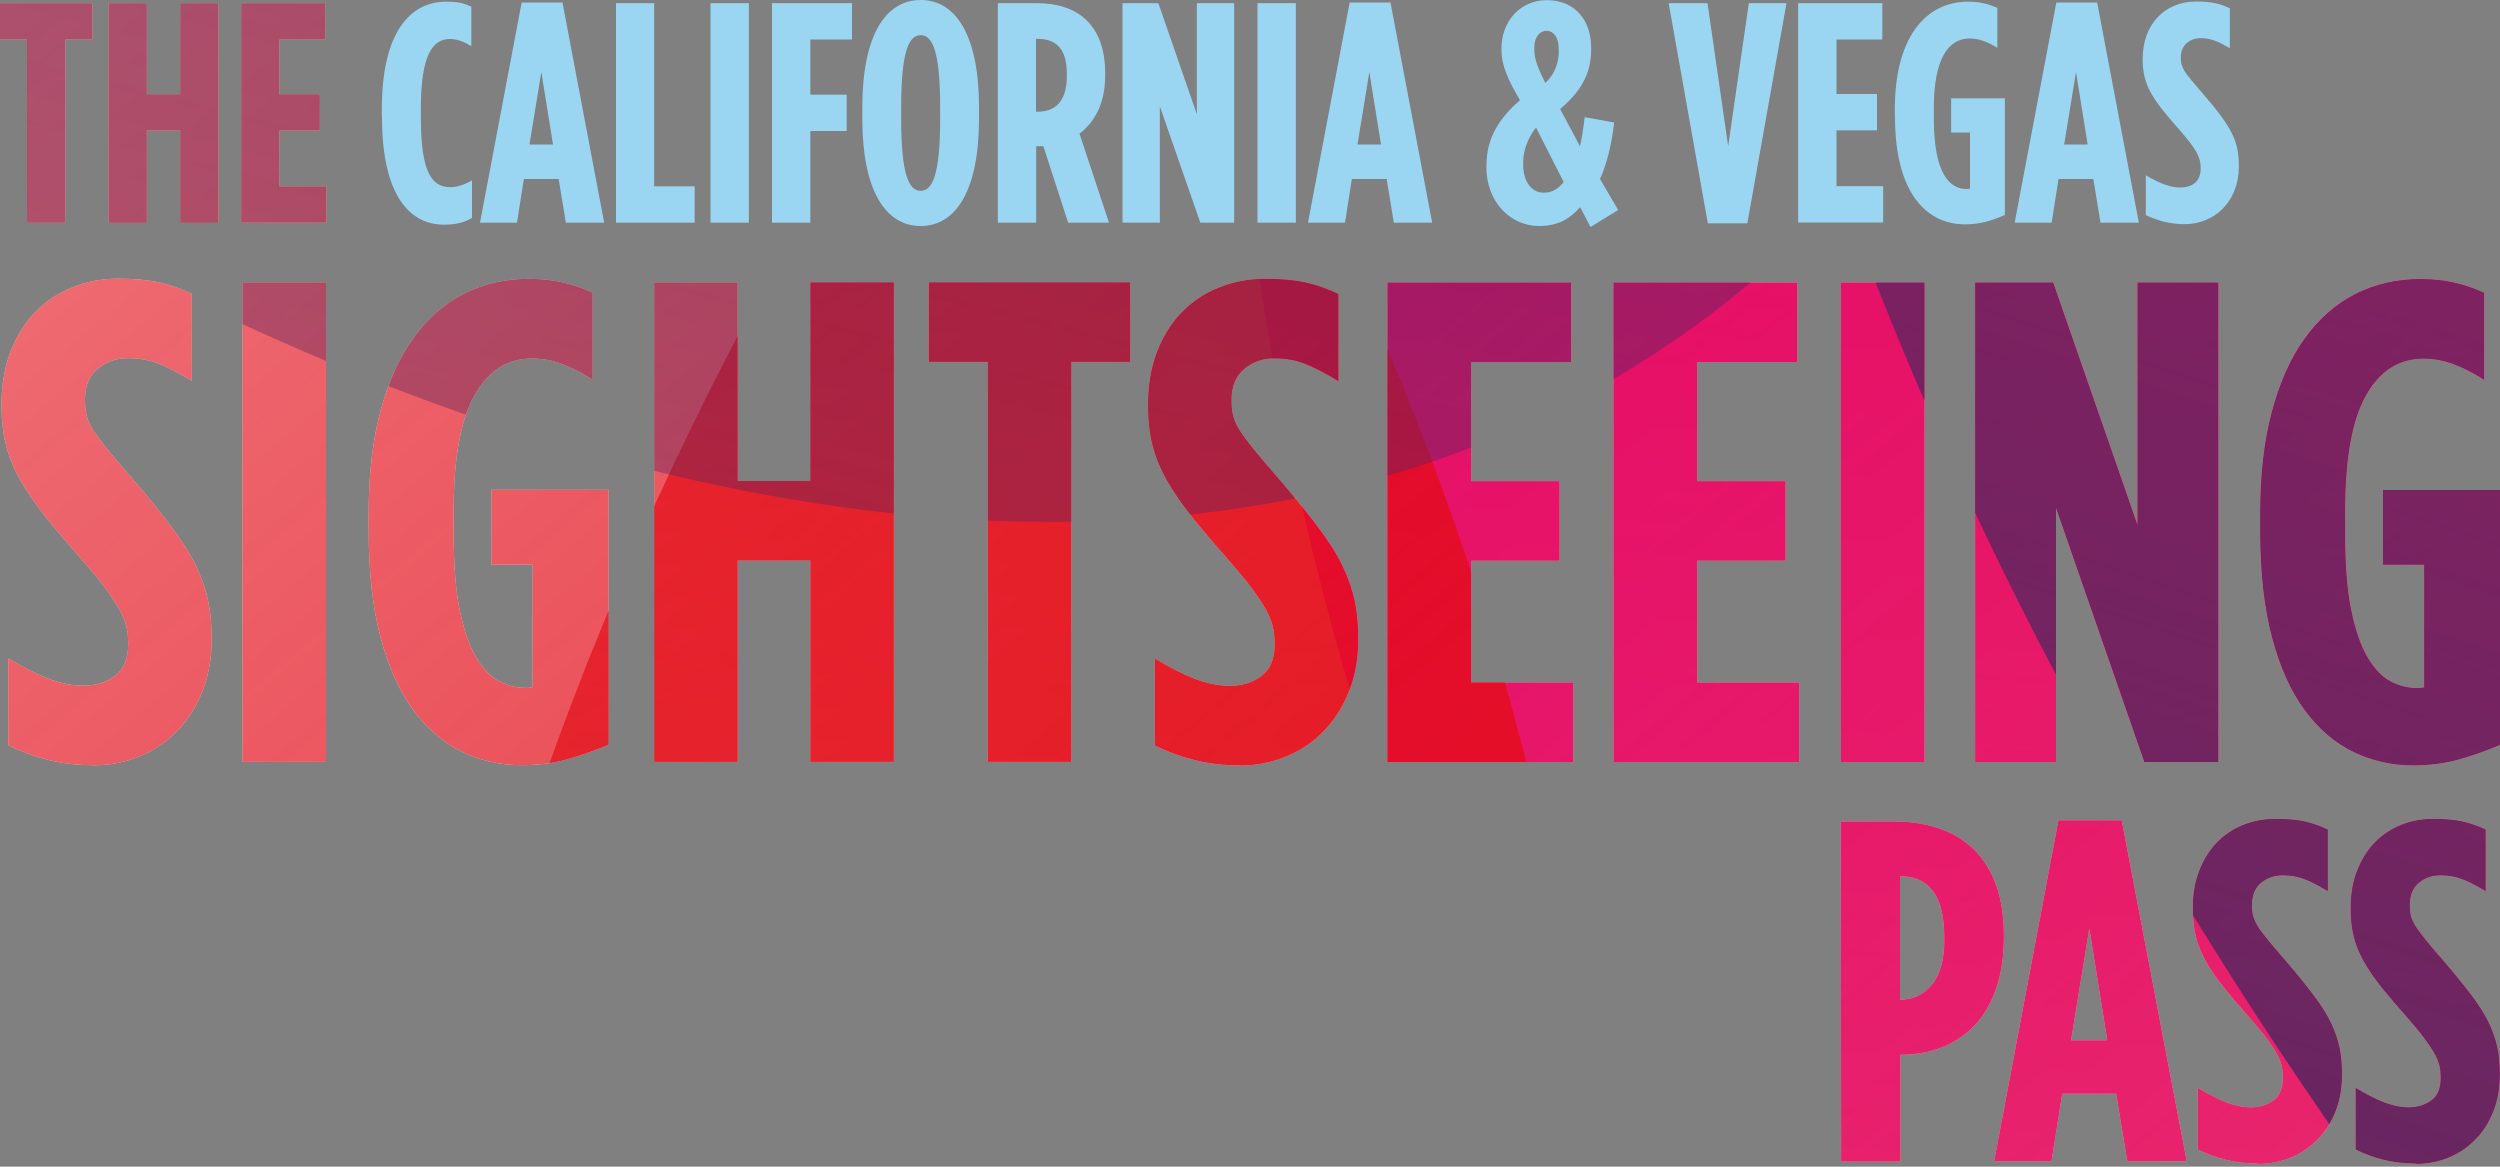 <?xml version="1.0" encoding="UTF-8"?><svg id="Layer_1" xmlns="http://www.w3.org/2000/svg" xmlns:xlink="http://www.w3.org/1999/xlink" viewBox="0 0 150 70"><rect x="0" y="0" width="150" height="70" fill="#808080" stroke="none"/><defs><style>.cls-1{clip-path:url(#clippath);}.cls-2{fill:none;}.cls-2,.cls-3,.cls-4,.cls-5,.cls-6,.cls-7,.cls-8,.cls-9,.cls-10,.cls-11,.cls-12,.cls-13{stroke-width:0px;}.cls-3{fill:url(#linear-gradient);}.cls-14{clip-path:url(#clippath-1);}.cls-4{fill:url(#linear-gradient-4);}.cls-5{fill:url(#linear-gradient-2);}.cls-6{fill:url(#linear-gradient-3);}.cls-7{fill:url(#linear-gradient-8);}.cls-8{fill:url(#linear-gradient-9);}.cls-9{fill:url(#linear-gradient-7);}.cls-10{fill:url(#linear-gradient-5);}.cls-11{fill:url(#linear-gradient-6);}.cls-12{fill:#9ad6f1;}.cls-13{fill:#fff;}</style><clipPath id="clippath"><path class="cls-2" d="m1.62,2.37H0V.19h5.54v2.18h-1.62v11H1.62V2.37h0ZM6.51.19h2.3v5.46h2V.19h2.3v13.18h-2.3v-5.54h-2v5.54h-2.3V.19h0ZM14.46.19h5.05v2.18h-2.75v3.28h2.43v2.18h-2.43v3.35h2.81v2.18h-5.1V.18h0ZM5.59,45.91c-.99,0-1.9-.11-2.75-.33-.85-.22-1.63-.51-2.34-.86v-5.22c.88.53,1.68.94,2.4,1.22.73.28,1.43.42,2.12.42s1.34-.19,1.87-.58.8-1.01.8-1.89v-.08c0-.33-.03-.65-.1-.97s-.21-.66-.41-1.03c-.21-.37-.49-.8-.84-1.28-.36-.48-.84-1.06-1.44-1.75-.85-.96-1.58-1.82-2.18-2.57-.6-.75-1.1-1.48-1.5-2.18s-.68-1.4-.86-2.1-.27-1.49-.27-2.37v-.08c0-1.15.18-2.2.53-3.13.36-.93.84-1.72,1.46-2.37.62-.64,1.36-1.15,2.22-1.5.86-.36,1.79-.54,2.77-.54s1.85.08,2.51.23c.66.15,1.3.38,1.93.68v5.22c-.8-.48-1.47-.83-2.01-1.04-.55-.21-1.15-.32-1.81-.32-.71,0-1.32.21-1.83.64-.51.42-.76,1.03-.76,1.83v.08c0,.33.03.63.1.91.07.28.21.57.41.89.21.32.49.69.84,1.13.36.44.84,1,1.44,1.69.99,1.15,1.79,2.15,2.42,2.99s1.12,1.61,1.46,2.33c.34.71.58,1.41.72,2.08.14.67.21,1.42.21,2.24v.08c0,1.13-.19,2.16-.55,3.09-.37.93-.88,1.73-1.52,2.39-.64.66-1.4,1.17-2.26,1.52-.86.36-1.79.54-2.77.54h0Zm8.96-28.97h5.01v28.77h-5.01v-28.77Zm16.73,28.97c-1.26,0-2.45-.27-3.55-.8s-2.08-1.36-2.92-2.49-1.49-2.57-1.97-4.36c-.48-1.78-.72-3.93-.72-6.45v-.99c0-2.33.23-4.37.7-6.12.47-1.75,1.12-3.22,1.97-4.4.85-1.18,1.86-2.07,3.04-2.67s2.48-.9,3.9-.9c.77,0,1.46.08,2.1.23.63.15,1.2.35,1.73.6v5.22c-.63-.4-1.23-.71-1.81-.93-.58-.23-1.19-.34-1.85-.34-1.45,0-2.6.73-3.43,2.2s-1.25,3.77-1.25,6.9v1.4c0,1.89.12,3.44.37,4.63.25,1.19.58,2.14.99,2.82.41.69.87,1.16,1.38,1.42.51.26,1.02.39,1.54.39h.19s.13-.01.27-.04v-7.36h-2.47v-4.48h7.03v15.29c-.9.38-1.76.68-2.57.9s-1.69.33-2.65.33h0Zm7.97-28.97h5.01v11.92h4.36v-11.92h5.01v28.77h-5.01v-12.08h-4.36v12.08h-5.01v-28.77h0Zm20.01,4.77h-3.53v-4.77h12.08v4.77h-3.53v24h-5.01v-24h0Zm15.12,24.21c-.99,0-1.9-.11-2.75-.33-.85-.22-1.63-.51-2.34-.86v-5.22c.88.53,1.68.94,2.4,1.22.73.28,1.43.42,2.12.42s1.34-.19,1.87-.58.8-1.01.8-1.89v-.08c0-.33-.03-.65-.1-.97s-.21-.66-.41-1.03c-.21-.37-.49-.8-.84-1.28-.36-.48-.84-1.06-1.44-1.75-.85-.96-1.58-1.82-2.18-2.57-.6-.75-1.1-1.48-1.5-2.18s-.68-1.4-.86-2.1c-.18-.7-.27-1.49-.27-2.37v-.08c0-1.15.18-2.2.53-3.13.36-.93.84-1.72,1.46-2.37.62-.64,1.36-1.15,2.22-1.5s1.79-.54,2.77-.54,1.85.08,2.51.23c.66.15,1.3.38,1.93.68v5.22c-.8-.48-1.47-.83-2.01-1.04-.55-.21-1.15-.32-1.81-.32-.71,0-1.32.21-1.83.64s-.76,1.03-.76,1.83v.08c0,.33.03.63.1.91.07.28.21.57.41.89s.49.69.84,1.13c.36.44.84,1,1.44,1.69.99,1.15,1.79,2.15,2.42,2.99s1.12,1.61,1.46,2.33c.34.71.58,1.41.72,2.08.14.67.21,1.42.21,2.24v.08c0,1.13-.19,2.16-.55,3.09-.37.93-.88,1.73-1.52,2.39-.64.66-1.4,1.17-2.26,1.52-.86.36-1.79.54-2.77.54h0Zm8.88-28.97h11.01v4.77h-6v7.15h5.3v4.77h-5.3v7.31h6.12v4.77h-11.14v-28.77h0Zm13.56,0h11.01v4.77h-6v7.15h5.3v4.77h-5.3v7.31h6.12v4.77h-11.14v-28.77h0Zm13.64,0h5.01v28.77h-5.01v-28.77Zm8.05,0h4.68l5.06,14.55v-14.55h4.85v28.77h-4.44l-5.3-15.25v15.25h-4.85v-28.77h0Zm26.26,28.97c-1.26,0-2.45-.27-3.55-.8-1.11-.53-2.08-1.36-2.92-2.49s-1.49-2.57-1.97-4.36c-.48-1.78-.72-3.93-.72-6.45v-.99c0-2.33.23-4.37.7-6.12.47-1.75,1.12-3.22,1.97-4.4s1.86-2.07,3.04-2.67c1.18-.6,2.48-.9,3.9-.9.77,0,1.47.08,2.1.23.63.15,1.2.35,1.73.6v5.22c-.63-.4-1.23-.71-1.81-.93s-1.19-.34-1.85-.34c-1.45,0-2.6.73-3.43,2.2s-1.25,3.77-1.25,6.9v1.4c0,1.89.12,3.44.37,4.63.25,1.19.58,2.14.99,2.82s.87,1.16,1.38,1.42c.51.26,1.02.39,1.54.39h.19s.13-.01.27-.04v-7.36h-2.47v-4.48h7.03v15.29c-.9.38-1.76.68-2.57.9s-1.69.33-2.65.33h0Zm-34.32,3.37h3.18c.97,0,1.86.13,2.67.4.81.27,1.5.68,2.09,1.24.58.55,1.04,1.27,1.36,2.14.32.87.48,1.9.48,3.09v.06c0,1.15-.15,2.16-.45,3.05-.3.89-.73,1.62-1.28,2.22s-1.21,1.04-1.97,1.34c-.76.3-1.58.45-2.48.45h-.03v6.41s-3.55,0-3.55,0l-.02-20.4h0Zm3.6,10.69c.74,0,1.36-.3,1.86-.89.5-.59.76-1.51.75-2.75v-.06c0-1.3-.23-2.24-.69-2.83s-1.08-.87-1.85-.87h-.12v7.4h.04Zm9.46-10.76h3.79s3.9,20.45,3.9,20.45h-3.56s-.67-4.05-.67-4.05h-3.24s-.64,4.05-.64,4.05h-3.44s3.86-20.46,3.86-20.46h0Zm2.93,13.2l-1.08-6.73-1.1,6.73h2.19,0Zm9.04,7.39c-.7,0-1.35-.08-1.95-.23-.6-.15-1.16-.36-1.66-.61v-3.7c.62.38,1.19.67,1.7.87.52.2,1.02.3,1.5.3s.95-.14,1.33-.41.57-.72.57-1.34v-.06c0-.23-.02-.46-.07-.68-.05-.22-.15-.47-.29-.73s-.35-.56-.6-.9c-.25-.34-.59-.75-1.02-1.24-.6-.68-1.12-1.29-1.55-1.82-.43-.54-.78-1.05-1.07-1.55-.28-.5-.49-.99-.61-1.49-.13-.5-.19-1.06-.19-1.68v-.06c0-.82.12-1.56.38-2.22.25-.66.6-1.22,1.03-1.68s.96-.81,1.57-1.07c.61-.25,1.27-.38,1.97-.38s1.31.05,1.78.16c.47.11.92.27,1.37.48v3.7c-.56-.34-1.04-.59-1.43-.73-.39-.15-.82-.22-1.28-.22-.51,0-.94.15-1.3.45s-.54.74-.54,1.3v.06c0,.23.02.45.07.64s.15.4.29.63.35.49.6.8c.25.31.59.71,1.02,1.2.7.82,1.27,1.52,1.72,2.12.45.59.79,1.14,1.04,1.65.24.51.41,1,.51,1.47s.15,1.01.15,1.59v.06c0,.8-.13,1.53-.39,2.19-.26.66-.62,1.23-1.08,1.69-.46.47-.99.83-1.6,1.08s-1.27.38-1.97.38h0Zm9.47,0c-.7,0-1.35-.08-1.95-.23-.6-.15-1.16-.36-1.66-.61v-3.7c.62.38,1.19.67,1.7.87.52.2,1.02.3,1.5.3s.95-.14,1.33-.41.57-.72.57-1.34v-.06c0-.23-.02-.46-.07-.68-.05-.22-.15-.47-.29-.73-.15-.26-.35-.56-.6-.9-.25-.34-.59-.75-1.02-1.24-.6-.68-1.12-1.29-1.55-1.82-.43-.54-.78-1.05-1.07-1.55-.28-.5-.49-.99-.61-1.49-.13-.5-.19-1.06-.19-1.68v-.06c0-.82.12-1.56.38-2.22.25-.66.6-1.22,1.03-1.68s.96-.81,1.57-1.07c.61-.25,1.27-.38,1.97-.38s1.31.05,1.78.16c.47.11.92.27,1.37.48v3.7c-.56-.34-1.04-.59-1.43-.73-.39-.15-.82-.22-1.28-.22-.51,0-.94.15-1.3.45-.36.3-.54.74-.54,1.3v.06c0,.23.02.45.07.64.05.19.15.4.29.63.15.22.35.49.6.8s.59.71,1.02,1.2c.7.82,1.27,1.52,1.72,2.12.45.59.79,1.14,1.04,1.65.24.51.41,1,.51,1.47s.15,1.01.15,1.59v.06c0,.8-.13,1.53-.39,2.19-.26.66-.62,1.23-1.08,1.69-.46.47-.99.83-1.6,1.08s-1.27.38-1.97.38h0Z"/></clipPath><linearGradient id="linear-gradient" x1="629.91" y1="2012.71" x2="854.05" y2="2200.79" gradientTransform="translate(-577.02 2143.87) scale(1 -1)" gradientUnits="userSpaceOnUse"><stop offset="0" stop-color="#e30b17" stop-opacity=".4"/><stop offset="1" stop-color="#e30b17"/></linearGradient><linearGradient id="linear-gradient-2" x1="1489.8" y1="770.13" x2="1701.07" y2="947.41" gradientTransform="translate(1051.69 1584.9) rotate(-90) scale(1 -1)" gradientUnits="userSpaceOnUse"><stop offset="0" stop-color="#e5006c" stop-opacity=".4"/><stop offset=".99" stop-color="#e5006c"/></linearGradient><linearGradient id="linear-gradient-3" x1="2707.02" y1="-1665.18" x2="2908.64" y2="-1496" gradientTransform="translate(2165.28 1308.94) rotate(179.96) scale(.7 -.81)" gradientUnits="userSpaceOnUse"><stop offset="0" stop-color="#58265f" stop-opacity=".4"/><stop offset=".97" stop-color="#58265f"/></linearGradient><linearGradient id="linear-gradient-4" x1="-110.77" y1="-93.66" x2="66.51" y2="-304.93" gradientTransform="translate(0 -108.12) scale(1 -1)" gradientUnits="userSpaceOnUse"><stop offset="0" stop-color="#e30b17" stop-opacity=".4"/><stop offset=".99" stop-color="#e30b17"/></linearGradient><linearGradient id="linear-gradient-5" x1="318.22" y1="575" x2="519.84" y2="744.18" gradientTransform="translate(47.1 663.48) rotate(-35.62) scale(1 -1)" xlink:href="#linear-gradient-3"/><clipPath id="clippath-1"><path class="cls-2" d="m1.51-87.36H0v-2.03h5.15v2.03h-1.51v10.24H1.51v-10.24h0Zm4.55-2.03h2.14v5.08h1.86v-5.08h2.14v12.27h-2.14v-5.15h-1.86v5.15h-2.14v-12.27h0Zm7.4,0h4.7v2.03h-2.56v3.05h2.26v2.03h-2.26v3.12h2.61v2.03h-4.75v-12.27h0ZM5.2-46.82c-.92,0-1.77-.1-2.56-.31-.79-.2-1.52-.47-2.18-.8v-4.86c.82.5,1.56.88,2.24,1.14.68.26,1.33.39,1.97.39s1.24-.18,1.74-.54.75-.94.75-1.76v-.08c0-.31-.03-.61-.1-.9s-.19-.61-.38-.96c-.19-.34-.45-.74-.78-1.19-.33-.45-.78-.99-1.34-1.63-.79-.89-1.47-1.69-2.03-2.39-.56-.7-1.03-1.38-1.4-2.03s-.64-1.3-.8-1.95-.25-1.39-.25-2.2v-.08c0-1.07.17-2.04.5-2.91.33-.87.78-1.6,1.36-2.2.57-.6,1.26-1.07,2.07-1.4.8-.33,1.66-.5,2.58-.5s1.72.07,2.33.21c.61.14,1.21.35,1.8.63v4.86c-.74-.45-1.36-.77-1.87-.97-.51-.2-1.07-.3-1.68-.3-.66,0-1.23.2-1.7.59-.47.4-.71.96-.71,1.71v.08c0,.31.03.59.1.84.06.26.19.53.38.82.19.29.45.64.78,1.05.33.41.78.93,1.34,1.57.92,1.07,1.67,2,2.26,2.78s1.04,1.5,1.36,2.16c.32.67.54,1.31.67,1.94.13.63.19,1.32.19,2.09v.08c0,1.05-.17,2.01-.52,2.87-.34.87-.82,1.61-1.42,2.22-.6.61-1.3,1.09-2.1,1.42-.8.33-1.66.5-2.58.5h0Zm8.34-26.97h4.67v26.78h-4.67v-26.78Zm15.57,26.97c-1.17,0-2.28-.25-3.31-.75s-1.94-1.27-2.72-2.32-1.39-2.4-1.84-4.06c-.45-1.66-.67-3.66-.67-6.01v-.92c0-2.17.22-4.07.65-5.7.43-1.63,1.05-3,1.84-4.09.79-1.1,1.73-1.93,2.83-2.49s2.31-.84,3.64-.84c.71,0,1.36.07,1.95.21.59.14,1.12.32,1.61.55v4.86c-.59-.37-1.15-.66-1.68-.87-.54-.21-1.11-.32-1.72-.32-1.35,0-2.42.68-3.19,2.05s-1.17,3.51-1.17,6.42v1.3c0,1.76.11,3.2.34,4.31.23,1.11.54,1.99.92,2.63.38.64.81,1.08,1.28,1.32.47.24.95.36,1.43.36h.17s.12-.01.25-.04v-6.85h-2.29v-4.17h6.54v14.23c-.84.36-1.64.64-2.39.84s-1.57.31-2.47.31h0Zm7.42-26.97h4.67v11.1h4.06v-11.1h4.67v26.78h-4.67v-11.25h-4.06v11.25h-4.67v-26.78h0Zm18.63,4.44h-3.29v-4.44h11.25v4.44h-3.29v22.34h-4.67v-22.34h0Zm14.08,22.53c-.92,0-1.77-.1-2.56-.31-.79-.2-1.52-.47-2.18-.8v-4.86c.82.5,1.56.88,2.24,1.14.68.26,1.33.39,1.97.39s1.24-.18,1.74-.54.75-.94.75-1.76v-.08c0-.31-.03-.61-.1-.9s-.19-.61-.38-.96c-.19-.34-.45-.74-.78-1.19-.33-.45-.78-.99-1.34-1.63-.79-.89-1.47-1.69-2.03-2.39-.56-.7-1.03-1.38-1.4-2.03s-.64-1.3-.8-1.95c-.17-.65-.25-1.39-.25-2.2v-.08c0-1.07.17-2.04.5-2.91.33-.87.78-1.6,1.36-2.2.57-.6,1.26-1.07,2.07-1.4s1.66-.5,2.58-.5,1.72.07,2.33.21c.61.14,1.21.35,1.8.63v4.86c-.74-.45-1.36-.77-1.87-.97-.51-.2-1.07-.3-1.68-.3-.66,0-1.23.2-1.7.59s-.71.96-.71,1.71v.08c0,.31.03.59.1.84.06.26.19.53.38.82s.45.64.78,1.05c.33.41.78.93,1.34,1.57.92,1.07,1.67,2,2.26,2.78s1.04,1.5,1.36,2.16c.32.67.54,1.31.67,1.94.13.63.19,1.32.19,2.09v.08c0,1.05-.17,2.01-.52,2.87-.34.87-.82,1.61-1.42,2.22-.6.61-1.3,1.09-2.1,1.42-.8.33-1.66.5-2.58.5h0Zm8.26-26.97h10.25v4.44h-5.59v6.66h4.93v4.44h-4.93v6.81h5.7v4.44h-10.37v-26.78h0Zm12.63,0h10.25v4.44h-5.59v6.66h4.93v4.44h-4.93v6.81h5.7v4.44h-10.37v-26.78h0Zm12.7,0h4.67v26.78h-4.67v-26.78Zm7.5,0h4.36l4.71,13.54v-13.54h4.51v26.78h-4.13l-4.93-14.19v14.19h-4.51v-26.78h0Zm24.45,26.97c-1.17,0-2.28-.25-3.31-.75-1.03-.5-1.94-1.27-2.72-2.32s-1.39-2.4-1.84-4.06c-.45-1.66-.67-3.66-.67-6.01v-.92c0-2.17.22-4.07.65-5.7.43-1.63,1.05-3,1.84-4.09s1.73-1.93,2.83-2.49c1.1-.56,2.31-.84,3.64-.84.71,0,1.36.07,1.95.21.59.14,1.12.32,1.61.55v4.86c-.59-.37-1.15-.66-1.68-.87s-1.11-.32-1.72-.32c-1.35,0-2.42.68-3.19,2.05s-1.17,3.51-1.17,6.42v1.3c0,1.76.11,3.2.34,4.31.23,1.11.54,1.99.92,2.63s.81,1.08,1.28,1.32c.47.24.95.36,1.43.36h.17s.12-.01.25-.04v-6.85h-2.29v-4.17h6.54v14.23c-.84.36-1.64.64-2.39.84s-1.57.31-2.47.31h0Zm-31.95,3.14h2.96c.9,0,1.73.12,2.48.38.75.25,1.4.64,1.94,1.15.54.52.96,1.18,1.26,1.99.3.81.45,1.77.45,2.88v.05c0,1.07-.14,2.01-.42,2.84-.28.82-.68,1.51-1.19,2.06s-1.13.97-1.83,1.25c-.71.28-1.47.42-2.31.42h-.03v5.97s-3.3,0-3.3,0l-.02-18.99h0Zm3.35,9.95c.69,0,1.26-.28,1.74-.83.47-.55.7-1.41.7-2.56v-.05c0-1.21-.21-2.09-.64-2.63s-1-.81-1.72-.81h-.11v6.89h.03Zm8.81-10.02h3.53s3.63,19.04,3.63,19.04h-3.31s-.63-3.77-.63-3.77h-3.01s-.59,3.77-.59,3.77h-3.2s3.59-19.05,3.59-19.05h0Zm2.73,12.29l-1.01-6.27-1.02,6.27h2.04,0Zm8.41,6.88c-.65,0-1.26-.07-1.82-.22-.56-.14-1.08-.33-1.55-.57v-3.45c.58.35,1.11.62,1.59.81.48.19.95.28,1.4.28s.88-.13,1.23-.38.53-.67.53-1.25v-.06c0-.22-.02-.43-.07-.64-.04-.21-.14-.43-.27-.68s-.32-.52-.56-.84c-.24-.32-.55-.7-.95-1.15-.56-.63-1.04-1.2-1.44-1.7-.4-.5-.73-.98-.99-1.44-.26-.46-.45-.92-.57-1.39-.12-.46-.18-.98-.18-1.56v-.06c0-.76.12-1.45.35-2.07.23-.62.55-1.14.96-1.56s.89-.76,1.46-.99c.57-.24,1.18-.35,1.83-.35s1.22.05,1.66.15c.43.1.86.25,1.27.45v3.45c-.52-.32-.96-.54-1.33-.68-.36-.14-.76-.21-1.19-.21-.47,0-.87.14-1.21.42s-.5.69-.5,1.21v.06c0,.22.02.42.07.6s.14.38.27.58.32.46.56.75c.23.29.55.66.95,1.11.65.76,1.19,1.42,1.6,1.97.42.55.74,1.06.96,1.53.23.47.39.93.48,1.37s.14.94.14,1.48v.06c0,.74-.12,1.42-.36,2.04-.24.62-.58,1.14-1,1.58-.42.43-.92.77-1.49,1.01s-1.18.35-1.83.35h0Zm8.82,0c-.65,0-1.26-.07-1.82-.22-.56-.14-1.08-.33-1.55-.57v-3.45c.58.35,1.11.62,1.59.81.48.19.95.28,1.4.28s.88-.13,1.23-.38.53-.67.53-1.25v-.06c0-.22-.02-.43-.07-.64-.04-.21-.14-.43-.27-.68-.14-.24-.32-.52-.56-.84-.24-.32-.55-.7-.95-1.15-.56-.63-1.04-1.2-1.44-1.7-.4-.5-.73-.98-.99-1.44-.26-.46-.45-.92-.57-1.39-.12-.46-.18-.98-.18-1.56v-.06c0-.76.12-1.45.35-2.07.23-.62.55-1.14.96-1.56s.89-.76,1.46-.99c.57-.24,1.18-.35,1.83-.35s1.22.05,1.66.15c.43.1.86.25,1.27.45v3.45c-.52-.32-.96-.54-1.33-.68-.36-.14-.76-.21-1.19-.21-.47,0-.87.14-1.21.42-.33.28-.5.69-.5,1.21v.06c0,.22.02.42.07.6.04.18.14.38.27.58.14.21.32.46.56.75s.55.66.95,1.11c.65.76,1.19,1.42,1.6,1.97.42.55.74,1.06.96,1.53.23.47.39.93.48,1.37s.14.94.14,1.48v.06c0,.74-.12,1.42-.36,2.04-.24.62-.58,1.14-1,1.58-.42.43-.92.77-1.49,1.01s-1.18.35-1.83.35h0Z"/></clipPath><linearGradient id="linear-gradient-6" x1="694.73" y1="2092.41" x2="903.39" y2="2267.49" gradientTransform="translate(-645.5 2124.95) scale(1 -1)" xlink:href="#linear-gradient"/><linearGradient id="linear-gradient-7" x1="1585.93" y1="789.58" x2="1782.61" y2="954.61" xlink:href="#linear-gradient-2"/><linearGradient id="linear-gradient-8" x1="2653.69" y1="-1761.15" x2="2841.38" y2="-1603.66" gradientTransform="translate(2109.38 1299.8) rotate(179.96) scale(.7 -.81)" xlink:href="#linear-gradient-3"/><linearGradient id="linear-gradient-9" x1="-103.12" y1="-5.1" x2="61.91" y2="-201.77" xlink:href="#linear-gradient-4"/></defs><g id="LOGO"><path class="cls-12" d="m22.91,7v-.45C22.91,1.92,24.62.1,26.77.1c.64,0,1.02.07,1.51.3v2.37c-.47-.28-.85-.43-1.28-.43-1.02,0-1.75.9-1.75,4.2v.49c0,3.48.73,4.2,1.79,4.2.36,0,.81-.13,1.28-.41v2.26c-.53.3-1.03.4-1.69.4-2.11,0-3.71-1.86-3.71-6.45h0Z"/><path class="cls-12" d="m31.3.15h2.45l2.5,13.21h-2.3l-.43-2.62h-2.09l-.41,2.62h-2.22L31.3.15h0Zm1.88,8.52l-.7-4.35-.71,4.35h1.41,0Z"/><path class="cls-12" d="m36.95.19h2.3v10.99h2.43v2.18h-4.72V.19h0Z"/><path class="cls-12" d="m42.63.19h2.3v13.17h-2.3V.19h0Z"/><path class="cls-12" d="m46.32.19h4.8v2.18h-2.5v3.31h2.18v2.18h-2.18v5.5h-2.3V.19h0Z"/><path class="cls-12" d="m51.74,7.12v-.68C51.74,2.09,53.15,0,55.24,0s3.5,2.09,3.5,6.44v.68c0,4.35-1.41,6.44-3.5,6.44s-3.5-2.09-3.5-6.44h0Zm4.67,0v-.68c0-3.39-.47-4.33-1.17-4.33s-1.17.94-1.17,4.33v.68c0,3.39.47,4.33,1.17,4.33s1.17-.94,1.17-4.33h0Z"/><path class="cls-12" d="m59.87.19h2.37c2.35,0,4.07,1.24,4.07,4.2v.17c0,1.71-.68,2.8-1.54,3.46l1.77,5.34h-2.45l-1.49-4.59h-.43v4.59h-2.3V.19h0Zm2.41,6.51c1,0,1.73-.58,1.73-2.13v-.15c0-1.66-.79-2.09-1.79-2.09h-.06v4.37h.11Z"/><path class="cls-12" d="m67.36.19h2.14l2.31,6.66V.19h2.24v13.17h-2.03l-2.43-6.98v6.98h-2.24V.19h0Z"/><path class="cls-12" d="m75.45.19h2.3v13.17h-2.3V.19h0Z"/><path class="cls-12" d="m80.98.15h2.45l2.5,13.21h-2.3l-.43-2.62h-2.09l-.41,2.62h-2.22L80.98.15Zm1.88,8.52l-.7-4.35-.71,4.35h1.41,0Z"/><path class="cls-12" d="m89.19,10v-.11c0-1.6.75-2.78,2.01-3.88-.71-1.19-1.11-2.09-1.11-2.99v-.13c0-1.58,1.09-2.88,2.73-2.88s2.65,1.17,2.65,2.86v.13c0,1.49-.7,2.56-1.86,3.54l1.19,2.24c.09-.41.19-.96.28-1.75l1.77.32c-.17,1.47-.47,2.54-.85,3.39l1.09,1.86-1.66,1.02-.62-1.19c-.64.71-1.32,1.13-2.47,1.13-1.69,0-3.16-1.41-3.16-3.56h0Zm4.63.92l-1.66-3.27c-.49.62-.77,1.41-.77,2.07v.15c0,1.02.49,1.69,1.24,1.69.51,0,.87-.23,1.19-.64h0Zm-.3-7.87v-.15c0-.64-.3-1.05-.73-1.05s-.73.41-.73.98v.19c0,.51.23,1.11.66,1.96.58-.55.81-1.22.81-1.92h0Z"/><path class="cls-12" d="m100.12.19h2.33l1.24,8.58,1.24-8.58h2.26l-2.35,13.21h-2.37L100.12.19Z"/><path class="cls-12" d="m107.9.19h5.04v2.18h-2.75v3.27h2.43v2.18h-2.43v3.35h2.8v2.18h-5.1V.19h0Z"/><path class="cls-12" d="m113.69,7v-.45c0-4.25,1.81-6.45,4.4-6.45.7,0,1.28.15,1.75.38v2.39c-.56-.34-1.07-.56-1.67-.56-1.32,0-2.14,1.32-2.14,4.16v.64c0,3.44,1.02,4.23,1.96,4.23.07,0,.09,0,.21-.02v-3.37h-1.13v-2.05h3.22v7c-.83.36-1.51.56-2.39.56-2.3,0-4.2-1.86-4.2-6.45h0Z"/><path class="cls-12" d="m123.38.15h2.45l2.5,13.21h-2.3l-.43-2.62h-2.09l-.41,2.62h-2.22L123.38.15Zm1.88,8.52l-.7-4.35-.71,4.35h1.41,0Z"/><path class="cls-12" d="m128.75,12.91v-2.39c.81.47,1.45.73,2.07.73.66,0,1.22-.32,1.22-1.13v-.04c0-.6-.19-1.05-1.28-2.3-1.56-1.77-2.2-2.62-2.2-4.21v-.04c0-2.11,1.37-3.44,3.2-3.44.92,0,1.47.13,2.03.41v2.39c-.71-.41-1.15-.6-1.75-.6-.64,0-1.19.41-1.19,1.13v.04c0,.62.19.85,1.28,2.11,1.81,2.09,2.2,2.9,2.2,4.4v.04c0,2.07-1.45,3.44-3.26,3.44-.9,0-1.67-.23-2.33-.55h0Z"/></g><g id="TM"><g class="cls-1"><rect class="cls-13" x="-17.65" y="-30.52" width="185.29" height="131.03"/><ellipse class="cls-3" cx="164.96" cy="37.13" rx="167.98" ry="108.21" transform="translate(22.06 127.52) rotate(-45)"/><ellipse class="cls-5" cx="192.92" cy="-10.54" rx="119.35" ry="149.56"/><ellipse class="cls-6" cx="198.36" cy="30.55" rx="69.16" ry="136.64" transform="translate(19.26 121.12) rotate(-35.58)"/><ellipse class="cls-4" cx="-22.13" cy="91.17" rx="119.35" ry="149.56"/><path class="cls-10" d="m83.44-173.97C137.47-98.57,145.52-11.83,101.41,19.77c-23.07,16.53-55.85,14.7-89.59-1.61-.4-.19.11-.96-.29-1.16-.48-.24-2.94-.42-3.42-.66-2.11-1.06-2.85-1.43-4.96-2.61-.26-.15-1.29.15-1.55,0s-.31-1.11-.57-1.27C-26.31-3.1-53.46-27.69-76.28-59.54c-54.03-75.4-62.08-162.13-17.98-193.73,44.1-31.6,123.66,3.91,177.69,79.31h0Z"/></g></g><g id="TM-2"><g class="cls-14"><rect class="cls-13" x="-16.43" y="-117.97" width="172.49" height="121.98"/><ellipse class="cls-11" cx="153.56" cy="-55" rx="156.37" ry="100.73" transform="translate(83.87 92.48) rotate(-45)"/><ellipse class="cls-9" cx="179.59" cy="-99.37" rx="111.1" ry="139.23"/><ellipse class="cls-7" cx="184.66" cy="-61.12" rx="64.38" ry="127.2" transform="translate(70.04 96.03) rotate(-35.58)"/><ellipse class="cls-8" cx="-20.6" cy="-4.69" rx="111.1" ry="139.23"/></g></g></svg>